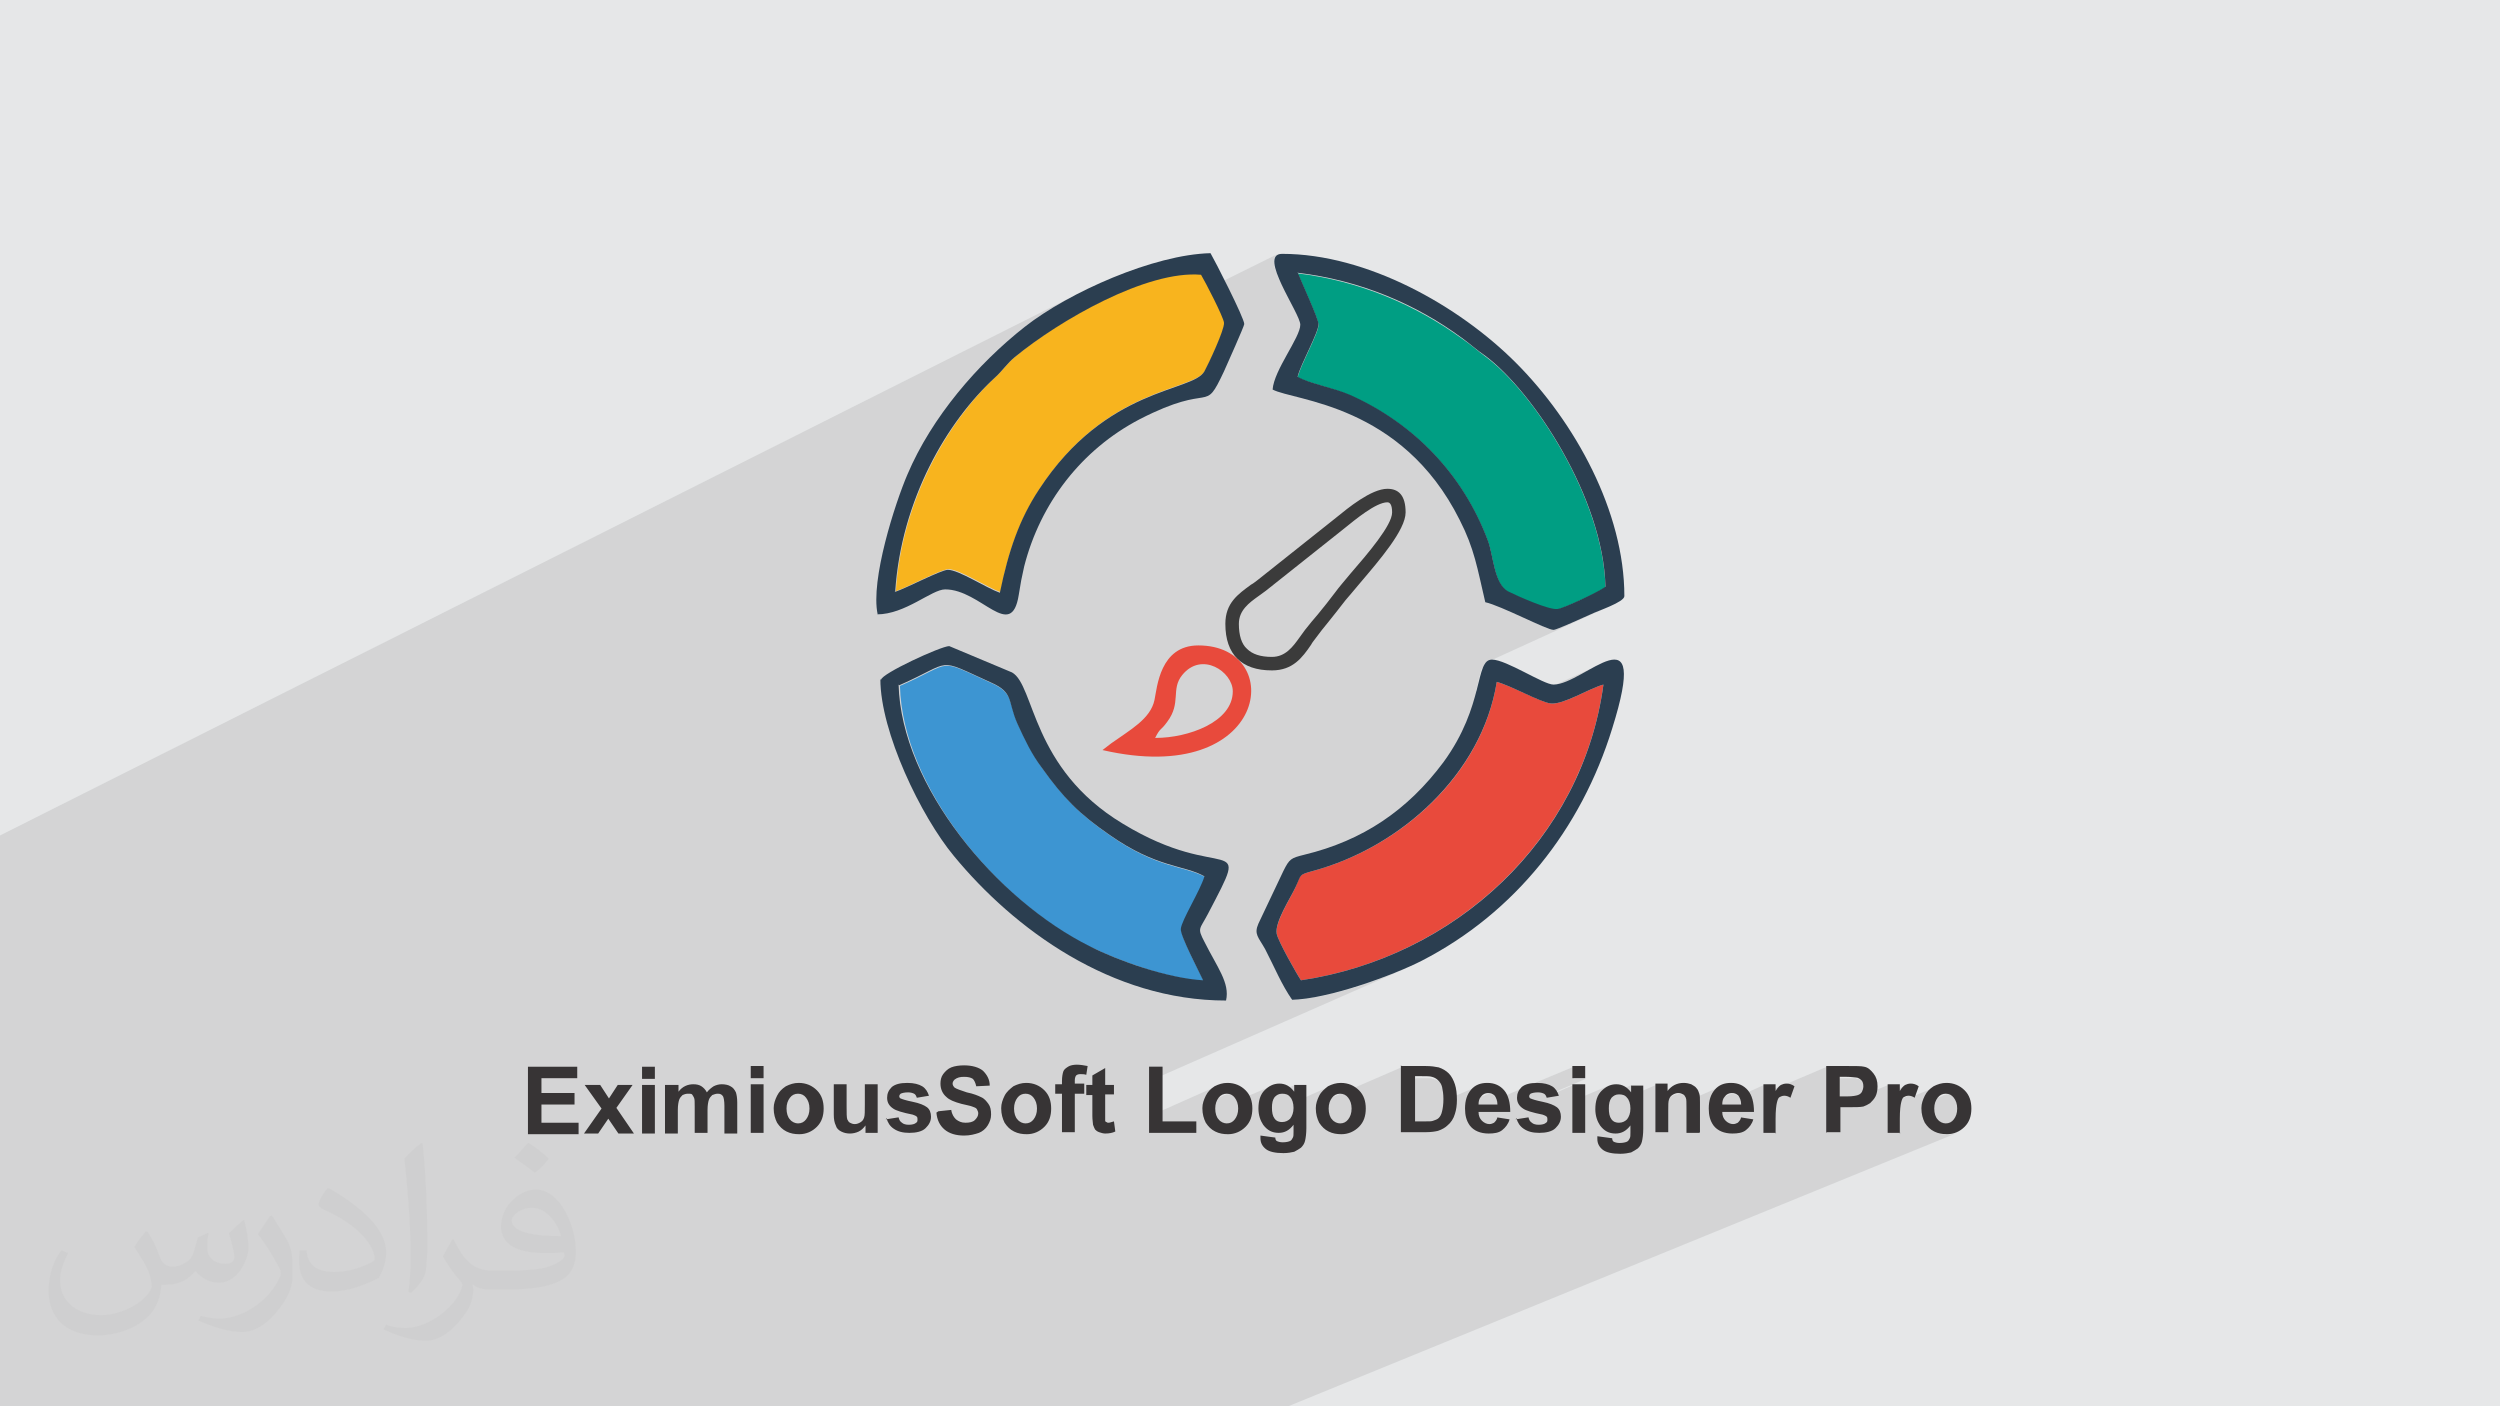 <?xml version="1.0" encoding="UTF-8"?>
<!DOCTYPE svg PUBLIC "-//W3C//DTD SVG 1.1//EN" "http://www.w3.org/Graphics/SVG/1.1/DTD/svg11.dtd">
<!-- Creator: CorelDRAW 2017 -->
<svg xmlns="http://www.w3.org/2000/svg" xml:space="preserve" width="3.703in" height="2.083in" version="1.1" style="shape-rendering:geometricPrecision; text-rendering:geometricPrecision; image-rendering:optimizeQuality; fill-rule:evenodd; clip-rule:evenodd"
viewBox="0 0 3703 2083"
 xmlns:xlink="http://www.w3.org/1999/xlink"
 xmlns:xodm="http://www.corel.com/coreldraw/odm/2003">
 <defs>
  <style type="text/css">
   <![CDATA[
    .fil4 {fill:#009E83}
    .fil7 {fill:#2B3E50}
    .fil6 {fill:#3D95D2}
    .fil0 {fill:#E6E7E8}
    .fil5 {fill:#E84A3C}
    .fil3 {fill:#F8B41E}
    .fil9 {fill:#373435;fill-rule:nonzero}
    .fil8 {fill:#3B3B3B;fill-rule:nonzero}
    .fil2 {fill:#373435;fill-opacity:0.031}
    .fil1 {fill:#373435;fill-opacity:0.102}
   ]]>
  </style>
 </defs>
 <g id="Layer_x0020_1">
  <polygon class="fil0" points="-3,0 3706,0 3706,2083 -3,2083 "/>
  <polygon class="fil1" points="-3,1994 -3,1993 -3,1993 -3,1993 -3,1993 -3,1991 -3,1990 -3,1968 -3,1968 -3,1967 -3,1966 -3,1965 -3,1943 -3,1935 -3,1923 -3,1913 -3,1913 -3,1906 -3,1890 -3,1890 -3,1879 -3,1876 -3,1873 -3,1873 -3,1873 -3,1870 -3,1859 -3,1858 -3,1846 -3,1839 -3,1838 -3,1835 -3,1835 -3,1835 -3,1834 -3,1826 -3,1817 -3,1808 -3,1793 -3,1789 -3,1789 -3,1789 -3,1786 -3,1784 -3,1781 -3,1745 -3,1742 -3,1738 -3,1721 -3,1719 -3,1710 -3,1710 -3,1709 -3,1699 -3,1654 -3,1654 -3,1654 -3,1654 -3,1654 -3,1633 -3,1633 -3,1629 -3,1627 -3,1593 -3,1593 -3,1589 -3,1555 -3,1553 -3,1552 -3,1552 -3,1550 -3,1542 -3,1542 -3,1527 -3,1522 -3,1522 -3,1497 -3,1497 -3,1478 -3,1465 -3,1451 -3,1441 -3,1433 -3,1433 -3,1429 -3,1429 -3,1428 -3,1425 -3,1425 -3,1376 -3,1370 -3,1358 -3,1358 -3,1320 -3,1297 -3,1296 -3,1282 -3,1266 -3,1266 -3,1248 -3,1239 1603,432 1594,437 1585,441 1577,446 1569,451 1561,456 1553,460 1545,465 1538,470 1531,475 1525,480 1518,484 1512,490 1505,495 1499,500 1492,506 1486,512 1479,518 1473,524 1468,528 1627,449 1626,450 1627,449 1636,444 1646,440 1656,435 1665,431 1675,428 1684,424 1693,421 1703,418 1712,415 1721,413 1730,411 1739,409 1747,408 1756,407 1764,406 1772,406 1780,407 1781,409 1783,412 1785,416 1787,421 1790,426 1790,427 1893,376 1889,379 1887,384 1887,389 1888,396 1891,404 1894,413 1896,416 1922,404 1922,404 1930,405 1939,406 1947,407 1956,409 1964,410 1972,412 1981,414 1989,416 1997,418 2005,421 2013,423 2021,426 2029,428 2037,431 2044,434 2052,437 2060,440 2067,443 2075,447 2082,450 2090,454 2097,458 2104,461 2111,465 2118,469 2125,474 2132,478 2139,482 2146,487 2153,491 2159,496 2166,501 2170,504 2174,507 2179,510 2183,514 2187,517 2191,520 2195,523 2200,527 2206,532 2213,538 2220,544 2227,551 2235,559 2242,567 2249,575 2257,584 2264,593 2272,603 2279,613 2286,624 2293,634 2300,645 2307,657 2314,668 2321,680 2327,692 2333,705 2339,717 2344,729 2349,742 2354,755 2358,768 2363,780 2366,793 2369,806 2372,819 2374,831 2376,844 2377,857 2378,869 2375,870 2372,872 2369,874 2364,877 2359,879 2354,882 2348,885 2342,888 2337,890 2334,891 2337,890 2270,921 2271,921 2278,924 2284,927 2290,930 2294,931 2298,932 2300,933 2302,933 2304,932 2307,931 2310,930 2314,928 2318,926 2323,925 2327,923 2332,921 2336,919 2340,917 2355,910 2357,909 2360,908 2363,907 2367,905 2371,903 2375,902 2380,900 2384,898 2200,982 2199,983 2198,985 2197,988 2195,990 2194,993 2193,997 2192,1000 2191,1004 2190,1008 2189,1013 2188,1018 2186,1023 2186,1024 2217,1010 2217,1010 2217,1010 2217,1010 2221,1011 2226,1013 2231,1015 2237,1017 2242,1019 2248,1022 2254,1025 2259,1027 2265,1030 2267,1031 2373,983 2368,985 2363,988 2358,991 2353,994 2347,997 2342,1000 2336,1003 2330,1006 2325,1008 2271,1033 2276,1035 2281,1037 2286,1039 2290,1040 2294,1041 2297,1042 2300,1042 2305,1042 2309,1041 2314,1039 2319,1038 2324,1036 2329,1034 2330,1033 2351,1024 2351,1024 2356,1021 2361,1019 2366,1017 2370,1016 2375,1014 2371,1036 2367,1057 2362,1077 2356,1098 2349,1118 2341,1137 2333,1156 2324,1175 2314,1193 2303,1211 2292,1228 2279,1245 2267,1261 2253,1277 2239,1292 2225,1307 2209,1321 2194,1334 2177,1347 2161,1359 2143,1371 2125,1382 2107,1392 2089,1402 2070,1411 1911,1480 1912,1481 1912,1481 1917,1481 1923,1481 1929,1480 1935,1479 1941,1478 1947,1477 1954,1476 1960,1475 1967,1473 1974,1471 1980,1470 1987,1468 1994,1466 2001,1464 2008,1462 2015,1460 2021,1457 2028,1455 2035,1453 2041,1451 2048,1448 2054,1446 2060,1443 2066,1441 2072,1439 2077,1436 2083,1434 1703,1601 1703,1653 1802,1609 1800,1611 1798,1612 1796,1613 1794,1615 1792,1616 1790,1618 1789,1620 1788,1622 1786,1624 1785,1626 1784,1628 1784,1631 1783,1633 1782,1635 1782,1636 1812,1623 1813,1622 1815,1622 1817,1621 1819,1621 1821,1621 1822,1622 1824,1622 1826,1623 1827,1624 1828,1625 1830,1626 1831,1627 1832,1629 1833,1630 1833,1630 1885,1608 1882,1610 1879,1611 1877,1613 1875,1615 1873,1618 1871,1621 1870,1624 1868,1627 1868,1629 1918,1607 1918,1618 1908,1622 1909,1622 1910,1623 1912,1624 1913,1626 1914,1627 1915,1629 1916,1631 1916,1633 1916,1633 1970,1609 1968,1611 1966,1612 1964,1613 1962,1615 1961,1616 1959,1618 1958,1620 1956,1622 1955,1624 1954,1626 1953,1628 1952,1631 1951,1633 1951,1635 2078,1580 2078,1606 2098,1597 2106,1597 2109,1597 2112,1597 2114,1597 2117,1597 2119,1597 2120,1597 2122,1598 2123,1598 2124,1598 2125,1599 2127,1599 2128,1600 2129,1600 2130,1601 2131,1602 2132,1602 2133,1603 2134,1604 2134,1605 2135,1607 2136,1608 2136,1609 2137,1611 2138,1612 2138,1614 2138,1615 2139,1617 2139,1620 2139,1622 2139,1624 2140,1627 2140,1630 2140,1630 2191,1608 2188,1610 2186,1612 2183,1614 2181,1616 2179,1619 2177,1621 2175,1625 2174,1628 2173,1632 2173,1633 2200,1622 2201,1621 2203,1621 2204,1620 2205,1620 2207,1620 2208,1621 2210,1621 2211,1621 2212,1622 2213,1623 2214,1624 2215,1625 2216,1626 2217,1627 2218,1628 2264,1608 2261,1609 2259,1610 2331,1580 2331,1598 2349,1598 2290,1623 2291,1623 2291,1624 2292,1624 2331,1607 2331,1630 2383,1608 2380,1610 2378,1611 2375,1613 2373,1615 2371,1618 2369,1621 2368,1624 2367,1627 2366,1629 2417,1607 2417,1618 2406,1622 2407,1622 2409,1623 2410,1624 2411,1625 2453,1607 2453,1621 2484,1608 2481,1609 2478,1611 2475,1613 2473,1615 2470,1618 2453,1625 2453,1634 2482,1621 2483,1621 2484,1621 2485,1621 2486,1620 2488,1620 2489,1620 2489,1620 2490,1621 2491,1621 2492,1621 2493,1621 2493,1622 2494,1622 2495,1623 2495,1623 2496,1624 2497,1625 2497,1625 2497,1626 2498,1627 2498,1628 2498,1629 2499,1630 2499,1631 2552,1608 2549,1610 2546,1612 2544,1614 2541,1616 2539,1619 2537,1621 2536,1625 2534,1628 2533,1632 2533,1633 2560,1622 2562,1621 2563,1621 2564,1620 2566,1620 2567,1620 2569,1621 2570,1621 2571,1621 2572,1622 2574,1623 2575,1624 2613,1607 2613,1619 2641,1607 2640,1608 2639,1608 2638,1609 2706,1580 2706,1605 2726,1597 2736,1597 2739,1597 2741,1597 2743,1597 2745,1597 2747,1597 2748,1597 2749,1597 2750,1598 2751,1598 2753,1598 2754,1599 2755,1599 2756,1600 2757,1600 2757,1601 2758,1602 2759,1603 2760,1604 2760,1605 2761,1606 2761,1607 2761,1608 2761,1610 2761,1611 2761,1612 2761,1613 2761,1614 2761,1615 2761,1616 2760,1617 2760,1618 2759,1619 2759,1619 2758,1620 2757,1621 2757,1622 2756,1622 2755,1623 2754,1623 2753,1623 2706,1643 2706,1645 2797,1607 2797,1619 2825,1607 2824,1608 2823,1608 2822,1609 2821,1610 2820,1610 2819,1612 2818,1613 2817,1614 2816,1616 2815,1618 2797,1625 2797,1635 2825,1624 2825,1623 2826,1623 2827,1623 2828,1623 2829,1623 2830,1623 2831,1623 2832,1623 2833,1624 2870,1609 2868,1609 2865,1611 2863,1612 2861,1613 2860,1615 2858,1616 2856,1618 2855,1620 2853,1622 2852,1624 2851,1626 2850,1628 2849,1631 2849,1633 2848,1635 2878,1623 2879,1622 2881,1622 2883,1621 2885,1621 2886,1621 2888,1622 2890,1622 2891,1623 2893,1624 2894,1625 2896,1626 2897,1627 2898,1629 2899,1630 2900,1632 2901,1634 2901,1636 2902,1638 2902,1641 2902,1643 2902,1646 2902,1648 2901,1651 2901,1653 2900,1655 2899,1657 2898,1658 2897,1660 2896,1661 2894,1662 2893,1663 2891,1664 2864,1675 2866,1676 2868,1677 2870,1678 2873,1679 2875,1680 2877,1680 2880,1681 2882,1681 2885,1681 2888,1681 2892,1680 2896,1679 2899,1678 1908,2083 1867,2083 1831,2083 1813,2083 1759,2083 1745,2083 1729,2083 1726,2083 1719,2083 1711,2083 1689,2083 1688,2083 1674,2083 1660,2083 1656,2083 1649,2083 1643,2083 1638,2083 1605,2083 1568,2083 1558,2083 1555,2083 1555,2083 1553,2083 1548,2083 1537,2083 1530,2083 1515,2083 1512,2083 1511,2083 1510,2083 1503,2083 1501,2083 1500,2083 1485,2083 1475,2083 1473,2083 1457,2083 1434,2083 1423,2083 1419,2083 1414,2083 1403,2083 1387,2083 1382,2083 1369,2083 1364,2083 1354,2083 1336,2083 1324,2083 1312,2083 1301,2083 1300,2083 1290,2083 1263,2083 1260,2083 1244,2083 1229,2083 1226,2083 1220,2083 1213,2083 1212,2083 1208,2083 1205,2083 1187,2083 1182,2083 1177,2083 1170,2083 1169,2083 1148,2083 1147,2083 1134,2083 1128,2083 1116,2083 1079,2083 1054,2083 1037,2083 1016,2083 999,2083 966,2083 960,2083 950,2083 940,2083 930,2083 912,2083 910,2083 894,2083 873,2083 856,2083 842,2083 838,2083 829,2083 820,2083 790,2083 772,2083 753,2083 721,2083 714,2083 667,2083 649,2083 610,2083 602,2083 599,2083 587,2083 572,2083 569,2083 561,2083 560,2083 558,2083 545,2083 544,2083 543,2083 541,2083 541,2083 537,2083 530,2083 529,2083 527,2083 517,2083 507,2083 501,2083 500,2083 496,2083 496,2083 496,2083 495,2083 488,2083 487,2083 485,2083 470,2083 454,2083 448,2083 447,2083 433,2083 413,2083 406,2083 398,2083 388,2083 380,2083 371,2083 363,2083 363,2083 358,2083 357,2083 351,2083 349,2083 346,2083 336,2083 332,2083 327,2083 320,2083 299,2083 289,2083 287,2083 266,2083 264,2083 252,2083 228,2083 218,2083 210,2083 204,2083 192,2083 189,2083 189,2083 179,2083 177,2083 175,2083 175,2083 175,2083 174,2083 152,2083 151,2083 139,2083 134,2083 133,2083 114,2083 114,2083 110,2083 107,2083 107,2083 92,2083 75,2083 59,2083 57,2083 57,2083 50,2083 46,2083 39,2083 39,2083 32,2083 24,2083 19,2083 17,2083 14,2083 14,2083 14,2083 14,2083 11,2083 3,2083 2,2083 -2,2083 -3,2083 -3,2083 -3,2075 -3,2073 -3,2071 -3,2070 -3,2068 -3,2067 -3,2064 -3,2058 -3,2049 -3,2042 -3,2041 -3,2040 -3,2037 -3,2033 -3,2027 -3,2026 -3,2025 -3,2025 -3,2016 -3,2005 -3,2004 "/>
  <path class="fil2" d="M219 1825c7,11 12,21 16,32 3,7 5,19 21,19 5,0 11,-1 17,-5 7,-3 12,-9 14,-17l6 -21 15 -7 1 1c-2,8 -2,15 -2,21 0,18 15,24 27,24 7,0 13,-3 13,-10 0,-8 -4,-22 -8,-35 7,-7 14,-14 22,-20l1 1c4,15 6,30 6,40 0,10 -4,20 -8,27 -7,14 -20,25 -36,25 -12,0 -25,-6 -34,-17l-1 0c-9,11 -22,20 -43,20l-7 0c-1,14 -4,24 -9,33 -13,25 -50,42 -85,42 -49,0 -73,-28 -73,-66 0,-23 7,-45 19,-60l10 4c-7,14 -12,27 -12,40 0,35 29,52 61,52 30,0 68,-20 75,-42 -2,-25 -12,-36 -26,-59 4,-7 10,-15 17,-23l1 0 0 0 0 0 2 1 0 0 0 0 0 0 0 0 0 0 0 0 0 0 0 0 0 0zm564 -132c10,6 20,14 30,23 -6,8 -12,15 -21,21 -10,-8 -20,-15 -30,-22 7,-8 14,-15 20,-22l1 0 0 0 0 0 0 0zm5 96c-17,0 -30,11 -30,19 0,17 33,23 73,23 -5,-20 -22,-42 -43,-42l0 0 0 0zm-37 93c22,0 41,-1 55,-4 16,-4 30,-12 30,-18 0,-2 0,-3 -1,-5 -9,1 -19,1 -29,1 -29,0 -52,-7 -60,-23 -2,-4 -4,-10 -4,-15 0,-16 7,-32 19,-42 10,-9 21,-14 33,-14 20,0 37,17 48,42 6,14 11,30 11,51 0,14 -4,25 -12,34 -16,15 -45,21 -90,21l-20 0 0 0 -5 0c-11,0 -19,-2 -25,-7l-1 0c0,2 1,5 1,7 0,10 -3,23 -10,33 -20,30 -42,43 -60,43 -19,0 -42,-7 -63,-17l4 -7c7,3 16,5 29,5 34,0 78,-33 84,-64 -1,-3 -3,-6 -7,-10 -10,-12 -16,-22 -22,-32 5,-10 10,-18 14,-25l2 0c14,29 28,46 57,46l4 0 0 0 21 0 0 0 0 0 -3 0 0 0 0 0 0 0 0 0 0 0 0 0zm-146 31c2,-14 3,-29 3,-43l0 -21c0,-39 -5,-96 -9,-133 7,-8 17,-17 25,-23l2 1c5,47 7,101 7,151 0,13 -1,26 -2,35 -1,12 -8,21 -22,35l-3 -1 0 0 0 0 -1 -1 0 0 0 0 0 0 0 0 0 0zm-151 -62c1,18 10,33 41,33 20,0 36,-5 55,-14 3,-2 5,-3 5,-5 0,-12 -9,-27 -24,-41 -14,-13 -34,-25 -51,-32 -6,-3 -8,-5 -8,-8 0,-5 7,-17 13,-24l2 0c20,11 43,27 60,44 15,16 25,33 25,51 0,13 -4,26 -11,38 -22,11 -46,20 -70,20 -29,0 -48,-13 -48,-45 0,-3 0,-9 1,-16l10 0 0 0 0 0 0 -1 0 0 0 0 0 0 0 0 0 0 0 0zm-52 -52l18 29c7,11 13,22 13,41l0 24c0,19 -12,39 -32,60 -15,14 -29,20 -42,20 -19,0 -40,-6 -65,-17l3 -7c8,2 17,4 28,4 35,0 72,-26 88,-58 2,-4 3,-7 3,-9 0,-4 -2,-8 -4,-11 -9,-17 -19,-33 -30,-47 6,-9 12,-18 18,-27l2 0 0 0 0 0 0 -2 0 0 0 0 0 0 0 0 0 0 0 0z"/>
  <g id="_2651545250464">
   <g>
    <path class="fil3" d="M1326 876c18,-6 68,-33 79,-33 16,0 57,27 77,34 12,-63 29,-108 58,-153 100,-153 228,-144 245,-175 6,-11 30,-62 29,-72 -1,-9 -28,-61 -34,-71 -80,-8 -210,67 -276,122 -12,10 -18,20 -29,30 -70,65 -139,182 -148,317l0 0z"/>
    <path class="fil4" d="M1922 404c5,13 31,69 31,77 0,13 -26,58 -31,78 17,9 54,16 78,27 95,42 167,117 204,216 8,21 9,64 30,75 14,7 61,29 73,26 9,-2 62,-26 71,-33 -3,-131 -107,-290 -178,-342 -11,-8 -22,-18 -34,-26 -70,-51 -153,-86 -244,-97l0 0z"/>
    <path class="fil5" d="M1927 1452c228,-34 417,-209 448,-438 -22,6 -59,30 -78,28 -15,-2 -58,-26 -80,-32 -22,138 -143,245 -272,280 -22,6 -18,5 -26,24 -8,17 -31,53 -28,69 2,11 31,62 36,69l0 0z"/>
    <path class="fil6" d="M1616 1403c41,20 115,47 167,50 -6,-13 -34,-65 -33,-76 1,-13 29,-57 35,-78 -31,-17 -70,-12 -140,-61 -45,-31 -69,-56 -101,-100 -14,-20 -25,-41 -36,-65 -15,-34 -6,-46 -39,-61 -84,-38 -54,-32 -136,4 4,150 144,319 284,388l0 0z"/>
    <path class="fil7" d="M1326 876c9,-136 77,-252 148,-317 11,-10 18,-21 29,-30 67,-55 196,-129 276,-122 6,10 33,62 34,71 1,10 -23,61 -29,72 -17,31 -145,22 -245,175 -29,44 -45,90 -58,153 -20,-7 -61,-34 -77,-34 -10,0 -61,27 -79,33l0 0zm-27 34c42,0 81,-37 101,-37 53,0 98,78 109,8 3,-19 4,-24 8,-42 24,-94 85,-173 171,-218 111,-57 94,-5 125,-71 4,-9 30,-67 30,-70 0,-9 -44,-95 -50,-105 -84,2 -210,58 -275,109 -70,55 -138,134 -174,219 -18,42 -55,156 -44,207l0 0z"/>
    <path class="fil7" d="M1922 404c92,11 175,46 244,97 11,8 22,18 34,26 71,53 175,211 178,342 -9,7 -62,32 -71,33 -12,2 -59,-19 -73,-26 -21,-11 -22,-54 -30,-75 -37,-99 -110,-174 -204,-216 -25,-11 -61,-17 -78,-27 5,-20 31,-65 31,-78 0,-8 -26,-64 -31,-77l0 0zm4 77c0,19 -39,67 -41,96 32,17 191,21 277,193 22,43 26,71 38,122 23,5 91,41 101,41 5,0 48,-20 55,-23 10,-5 50,-18 50,-27 0,-125 -73,-258 -161,-346 -84,-84 -220,-161 -346,-161 -37,0 27,88 27,105l0 0z"/>
    <path class="fil7" d="M1927 1452c-5,-7 -34,-58 -36,-69 -3,-17 20,-52 28,-69 9,-19 4,-18 26,-24 129,-35 250,-143 272,-280 22,6 64,30 80,32 19,2 56,-22 78,-28 -31,230 -220,404 -448,438l0 0zm-15 29c56,-1 153,-37 194,-58 138,-71 236,-195 282,-344 57,-182 -41,-65 -87,-65 -15,0 -70,-37 -91,-37 -26,0 -10,67 -72,152 -53,71 -119,116 -206,137 -20,5 -22,6 -31,24l-37 78c-7,16 0,20 10,38 14,27 24,52 40,75l0 0z"/>
    <path class="fil7" d="M1332 1015c82,-36 52,-42 136,-4 34,15 24,27 39,61 11,24 21,45 36,65 32,45 56,69 101,100 70,49 110,44 140,61 -6,21 -34,65 -35,78 -1,10 27,63 33,76 -52,-3 -126,-29 -167,-50 -139,-69 -280,-238 -284,-388l0 0zm-28 -9c0,78 60,203 109,262 89,108 233,214 403,214 6,-26 -13,-49 -32,-87 -11,-21 -7,-18 5,-41 67,-128 25,-42 -126,-134 -136,-82 -130,-205 -164,-224l-93 -39c-12,0 -101,41 -101,50l0 0z"/>
    <path class="fil8" d="M1835 924c0,17 4,30 12,37 8,8 20,12 37,12 20,0 31,-15 41,-29 2,-3 5,-7 8,-11 7,-9 13,-16 19,-23 9,-11 17,-21 26,-33 5,-7 13,-16 22,-27 26,-30 62,-72 62,-91 0,-11 -3,-15 -7,-15 -17,0 -48,26 -63,38l-5 4 -112 89c-4,3 -7,5 -11,8 -14,10 -29,21 -29,41l0 0zm-2 52c-12,-12 -18,-29 -18,-52 0,-31 19,-44 38,-58 4,-2 7,-5 10,-7l112 -89 5 -4c16,-13 51,-42 75,-42 16,0 27,9 27,35 0,26 -39,71 -67,104 -9,11 -17,20 -22,26 -10,13 -18,23 -26,33 -6,7 -12,15 -18,23 -2,3 -5,6 -7,10 -13,19 -27,38 -58,38 -23,0 -40,-6 -52,-18l0 0 0 0z"/>
    <path class="fil5" d="M1711 1093c8,-16 8,-10 18,-24 21,-28 5,-48 22,-69 29,-36 75,-5 75,24 0,46 -67,69 -114,69l0 0zm-78 18c247,57 274,-155 142,-155 -57,0 -61,62 -65,81 -6,28 -36,44 -64,64l-13 10 0 0z"/>
   </g>
   <path class="fil9" d="M782 1679l0 -99 73 0 0 17 -53 0 0 22 49 0 0 17 -49 0 0 27 55 0 0 17 -75 0zm83 0l26 -37 -25 -35 23 0 13 20 13 -20 22 0 -24 34 26 38 -23 0 -15 -22 -15 22 -22 0zm86 -81l0 -18 19 0 0 18 -19 0zm0 81l0 -72 19 0 0 72 -19 0zm37 -72l17 0 0 10c6,-8 14,-11 22,-11 5,0 9,1 12,3 3,2 6,5 8,9 3,-4 7,-7 10,-9 4,-2 8,-3 12,-3 5,0 10,1 13,3 4,2 6,5 8,9 1,3 2,8 2,15l0 46 -19 0 0 -41c0,-7 -1,-12 -2,-14 -2,-3 -4,-4 -8,-4 -3,0 -5,1 -8,2 -2,2 -4,4 -5,7 -1,3 -2,8 -2,15l0 34 -19 0 0 -39c0,-7 0,-11 -1,-13 -1,-2 -2,-4 -3,-5 -1,-1 -3,-1 -6,-1 -3,0 -6,1 -8,2 -2,2 -4,4 -5,7 -1,3 -2,8 -2,15l0 35 -19 0 0 -72zm124 -10l0 -18 19 0 0 18 -19 0zm0 81l0 -72 19 0 0 72 -19 0zm34 -37c0,-6 2,-12 5,-18 3,-6 7,-10 13,-14 6,-3 12,-5 19,-5 11,0 20,4 27,11 7,7 10,16 10,27 0,11 -3,20 -10,27 -7,7 -16,11 -26,11 -7,0 -13,-1 -19,-4 -6,-3 -10,-7 -14,-13 -3,-6 -5,-13 -5,-21zm19 1c0,7 2,13 5,16 3,4 8,6 12,6 5,0 9,-2 12,-6 3,-4 5,-9 5,-16 0,-7 -2,-12 -5,-16 -3,-4 -7,-6 -12,-6 -5,0 -9,2 -12,6 -3,4 -5,9 -5,16zm117 36l0 -11c-3,4 -6,7 -10,9 -4,2 -9,3 -13,3 -5,0 -9,-1 -13,-3 -4,-2 -7,-5 -8,-9 -2,-4 -3,-9 -3,-16l0 -45 19 0 0 33c0,10 0,16 1,19 1,2 2,4 4,5 2,1 4,2 7,2 3,0 6,-1 9,-3 3,-2 4,-4 5,-7 1,-3 1,-9 1,-19l0 -30 19 0 0 72 -18 0zm30 -20l19 -3c1,4 2,6 5,8 2,2 6,3 10,3 5,0 9,-1 11,-3 2,-1 2,-3 2,-5 0,-1 0,-3 -1,-4 -1,-1 -3,-2 -6,-3 -15,-3 -25,-6 -29,-9 -6,-4 -9,-9 -9,-16 0,-6 2,-11 7,-16 5,-4 12,-6 23,-6 10,0 17,2 22,5 5,3 8,8 10,14l-18 3c-1,-3 -2,-5 -4,-6 -2,-1 -5,-2 -9,-2 -5,0 -9,1 -11,2 -1,1 -2,2 -2,4 0,1 1,3 2,3 2,1 8,3 18,5 10,2 17,5 21,8 4,3 6,8 6,14 0,7 -3,12 -8,17 -5,5 -14,7 -24,7 -10,0 -17,-2 -23,-6 -6,-4 -9,-9 -11,-16zm78 -12l19 -2c1,7 4,11 7,14 4,3 8,5 14,5 6,0 11,-1 14,-4 3,-3 5,-6 5,-10 0,-2 -1,-4 -2,-6 -1,-2 -4,-3 -7,-4 -2,-1 -8,-2 -16,-4 -11,-3 -18,-6 -22,-10 -6,-5 -9,-12 -9,-20 0,-5 1,-10 4,-14 3,-4 7,-8 12,-10 5,-2 12,-3 19,-3 12,0 22,3 28,8 6,6 10,13 10,22l-20 1c-1,-5 -3,-9 -5,-11 -3,-2 -7,-3 -13,-3 -6,0 -10,1 -14,4 -2,2 -3,4 -3,6 0,2 1,4 3,6 3,2 9,4 18,7 10,2 17,5 21,7 5,2 8,6 11,10 3,4 4,9 4,16 0,6 -2,11 -5,16 -3,5 -8,9 -13,11 -6,2 -13,4 -22,4 -12,0 -22,-3 -29,-9 -7,-6 -11,-14 -12,-25zm93 -5c0,-6 2,-12 5,-18 3,-6 8,-10 13,-14 6,-3 12,-5 19,-5 11,0 20,4 27,11 7,7 10,16 10,27 0,11 -3,20 -10,27 -7,7 -16,11 -26,11 -7,0 -13,-1 -19,-4 -6,-3 -10,-7 -14,-13 -3,-6 -5,-13 -5,-21zm19 1c0,7 2,13 5,16 3,4 8,6 12,6 5,0 9,-2 12,-6 3,-4 5,-9 5,-16 0,-7 -2,-12 -5,-16 -3,-4 -7,-6 -12,-6 -5,0 -9,2 -12,6 -3,4 -5,9 -5,16zm61 -36l10 0 0 -5c0,-6 1,-11 2,-14 1,-3 4,-5 7,-7 3,-2 8,-3 13,-3 5,0 11,1 16,2l-2 13c-3,-1 -6,-1 -9,-1 -3,0 -5,1 -6,2 -1,1 -2,4 -2,7l0 5 14 0 0 15 -14 0 0 57 -19 0 0 -57 -10 0 0 -15zm87 0l0 15 -13 0 0 29c0,6 0,9 0,10 0,1 1,2 2,2 1,1 2,1 3,1 2,0 4,-1 8,-2l2 15c-4,2 -9,3 -15,3 -3,0 -6,-1 -9,-2 -3,-1 -5,-3 -6,-4 -1,-2 -2,-4 -3,-7 0,-2 -1,-7 -1,-13l0 -31 -9 0 0 -15 9 0 0 -14 19 -11 0 25 13 0zm52 72l0 -98 20 0 0 81 50 0 0 17 -70 0zm79 -37c0,-6 2,-12 5,-18 3,-6 7,-10 13,-14 6,-3 12,-5 19,-5 11,0 20,4 27,11 7,7 10,16 10,27 0,11 -3,20 -10,27 -7,7 -16,11 -26,11 -7,0 -13,-1 -19,-4 -6,-3 -10,-7 -14,-13 -3,-6 -5,-13 -5,-21zm19 1c0,7 2,13 5,16 3,4 8,6 12,6 5,0 9,-2 12,-6 3,-4 5,-9 5,-16 0,-7 -2,-12 -5,-16 -3,-4 -7,-6 -12,-6 -5,0 -9,2 -12,6 -3,4 -5,9 -5,16zm67 40l22 3c0,3 1,4 2,5 2,1 5,2 9,2 5,0 9,-1 11,-2 2,-1 3,-3 4,-5 1,-2 1,-4 1,-9l0 -10c-6,8 -13,12 -22,12 -10,0 -17,-4 -23,-12 -4,-6 -7,-14 -7,-24 0,-12 3,-21 9,-27 6,-6 13,-10 22,-10 9,0 16,4 22,12l0 -10 18 0 0 64c0,8 -1,15 -2,19 -1,4 -3,7 -6,10 -3,2 -6,4 -10,6 -4,1 -10,2 -16,2 -12,0 -21,-2 -26,-6 -5,-4 -8,-9 -8,-16 0,-1 0,-1 0,-2zm17 -42c0,8 1,13 4,17 3,4 7,5 11,5 5,0 9,-2 12,-5 3,-4 5,-9 5,-16 0,-7 -2,-13 -5,-16 -3,-4 -7,-5 -12,-5 -5,0 -8,2 -11,5 -3,4 -4,9 -4,16zm65 1c0,-6 2,-12 5,-18 3,-6 8,-10 13,-14 6,-3 12,-5 19,-5 11,0 20,4 27,11 7,7 10,16 10,27 0,11 -3,20 -10,27 -7,7 -16,11 -26,11 -7,0 -13,-1 -19,-4 -6,-3 -10,-7 -14,-13 -3,-6 -5,-13 -5,-21zm19 1c0,7 2,13 5,16 3,4 8,6 12,6 5,0 9,-2 12,-6 3,-4 5,-9 5,-16 0,-7 -2,-12 -5,-16 -3,-4 -7,-6 -12,-6 -5,0 -9,2 -12,6 -3,4 -5,9 -5,16zm108 -63l36 0c8,0 14,1 19,2 6,2 11,5 15,9 4,4 7,10 9,16 2,6 3,14 3,23 0,8 -1,15 -3,21 -2,7 -6,13 -11,17 -3,3 -8,6 -14,8 -4,1 -10,2 -18,2l-37 0 0 -99zm20 17l0 65 15 0c6,0 10,0 12,-1 3,-1 6,-2 8,-4 2,-2 4,-5 5,-10 1,-4 2,-10 2,-18 0,-8 -1,-13 -2,-18 -1,-4 -3,-7 -6,-10 -2,-2 -5,-4 -9,-5 -3,-1 -8,-1 -16,-1l-9 0zm121 59l19 3c-2,7 -6,12 -11,16 -5,4 -12,5 -20,5 -12,0 -22,-4 -28,-12 -5,-7 -7,-15 -7,-25 0,-12 3,-21 9,-28 6,-7 14,-10 24,-10 11,0 19,4 25,11 6,7 9,18 9,32l-47 0c0,6 2,10 5,13 3,3 7,5 11,5 3,0 5,-1 7,-2 2,-2 4,-4 5,-8zm1 -19c0,-6 -2,-10 -4,-13 -3,-3 -6,-4 -10,-4 -4,0 -8,2 -10,5 -3,3 -4,7 -4,12l28 0zm27 22l19 -3c1,4 2,6 5,8 2,2 6,3 10,3 5,0 9,-1 11,-3 2,-1 2,-3 2,-5 0,-1 0,-3 -1,-4 -1,-1 -3,-2 -6,-3 -15,-3 -25,-6 -29,-9 -6,-4 -9,-9 -9,-16 0,-6 2,-11 7,-16 5,-4 12,-6 23,-6 10,0 17,2 22,5 5,3 8,8 10,14l-18 3c-1,-3 -2,-5 -4,-6 -2,-1 -5,-2 -9,-2 -5,0 -9,1 -11,2 -1,1 -2,2 -2,4 0,1 1,3 2,3 2,1 8,3 18,5 10,2 17,5 21,8 4,3 6,8 6,14 0,7 -3,12 -8,17 -5,5 -14,7 -24,7 -10,0 -17,-2 -23,-6 -6,-4 -9,-9 -11,-16zm84 -61l0 -18 19 0 0 18 -19 0zm0 81l0 -72 19 0 0 72 -19 0zm37 5l22 3c0,3 1,4 2,5 2,1 5,2 9,2 5,0 9,-1 11,-2 2,-1 3,-3 4,-5 1,-2 1,-4 1,-9l0 -10c-6,8 -13,12 -22,12 -10,0 -17,-4 -23,-12 -4,-6 -7,-14 -7,-24 0,-12 3,-21 9,-27 6,-6 13,-10 22,-10 9,0 16,4 22,12l0 -10 18 0 0 64c0,8 -1,15 -2,19 -1,4 -3,7 -6,10 -3,2 -6,4 -10,6 -4,1 -10,2 -16,2 -12,0 -21,-2 -26,-6 -5,-4 -8,-9 -8,-16 0,-1 0,-1 0,-2zm17 -42c0,8 1,13 4,17 3,4 7,5 11,5 5,0 9,-2 12,-5 3,-4 5,-9 5,-16 0,-7 -2,-13 -5,-16 -3,-4 -7,-5 -12,-5 -5,0 -8,2 -11,5 -3,4 -4,9 -4,16zm134 37l-19 0 0 -37c0,-8 0,-13 -1,-15 -1,-2 -2,-4 -4,-5 -2,-1 -4,-2 -7,-2 -3,0 -6,1 -9,3 -3,2 -4,4 -5,7 -1,3 -1,8 -1,16l0 32 -19 0 0 -72 18 0 0 11c6,-8 14,-12 24,-12 4,0 8,1 11,2 3,2 6,3 8,6 2,2 3,5 4,8 1,3 1,7 1,13l0 44zm61 -23l19 3c-2,7 -6,12 -11,16 -5,4 -12,5 -20,5 -12,0 -22,-4 -28,-12 -5,-7 -7,-15 -7,-25 0,-12 3,-21 9,-28 6,-7 14,-10 24,-10 11,0 19,4 25,11 6,7 9,18 9,32l-47 0c0,6 2,10 5,13 3,3 7,5 11,5 3,0 5,-1 7,-2 2,-2 4,-4 5,-8zm1 -19c0,-6 -2,-10 -4,-13 -3,-3 -6,-4 -10,-4 -4,0 -8,2 -10,5 -3,3 -4,7 -4,12l28 0zm52 42l-19 0 0 -72 18 0 0 10c3,-5 6,-8 8,-9 2,-1 5,-2 8,-2 4,0 8,1 12,4l-6 17c-3,-2 -6,-3 -9,-3 -3,0 -5,1 -7,2 -2,1 -3,4 -4,8 -1,4 -2,12 -2,24l0 22zm74 0l0 -99 32 0c12,0 20,0 24,1 6,1 10,5 14,10 4,5 6,11 6,19 0,6 -1,11 -3,15 -2,4 -5,7 -8,10 -3,2 -7,4 -10,5 -5,1 -12,1 -21,1l-13 0 0 37 -20 0zm20 -82l0 28 11 0c8,0 13,-1 16,-2 3,-1 5,-3 6,-5 1,-2 2,-5 2,-8 0,-4 -1,-7 -3,-9 -2,-2 -5,-4 -8,-4 -2,0 -7,-1 -14,-1l-10 0zm90 82l-19 0 0 -72 18 0 0 10c3,-5 6,-8 8,-9 2,-1 5,-2 8,-2 4,0 8,1 12,4l-6 17c-3,-2 -6,-3 -9,-3 -3,0 -5,1 -7,2 -2,1 -3,4 -4,8 -1,4 -2,12 -2,24l0 22zm31 -37c0,-6 2,-12 5,-18 3,-6 7,-10 13,-14 6,-3 12,-5 19,-5 11,0 20,4 27,11 7,7 10,16 10,27 0,11 -3,20 -10,27 -7,7 -16,11 -26,11 -7,0 -13,-1 -19,-4 -6,-3 -10,-7 -14,-13 -3,-6 -5,-13 -5,-21zm19 1c0,7 2,13 5,16 3,4 8,6 12,6 5,0 9,-2 12,-6 3,-4 5,-9 5,-16 0,-7 -2,-12 -5,-16 -3,-4 -7,-6 -12,-6 -5,0 -9,2 -12,6 -3,4 -5,9 -5,16z"/>
  </g>
 </g>
</svg>

